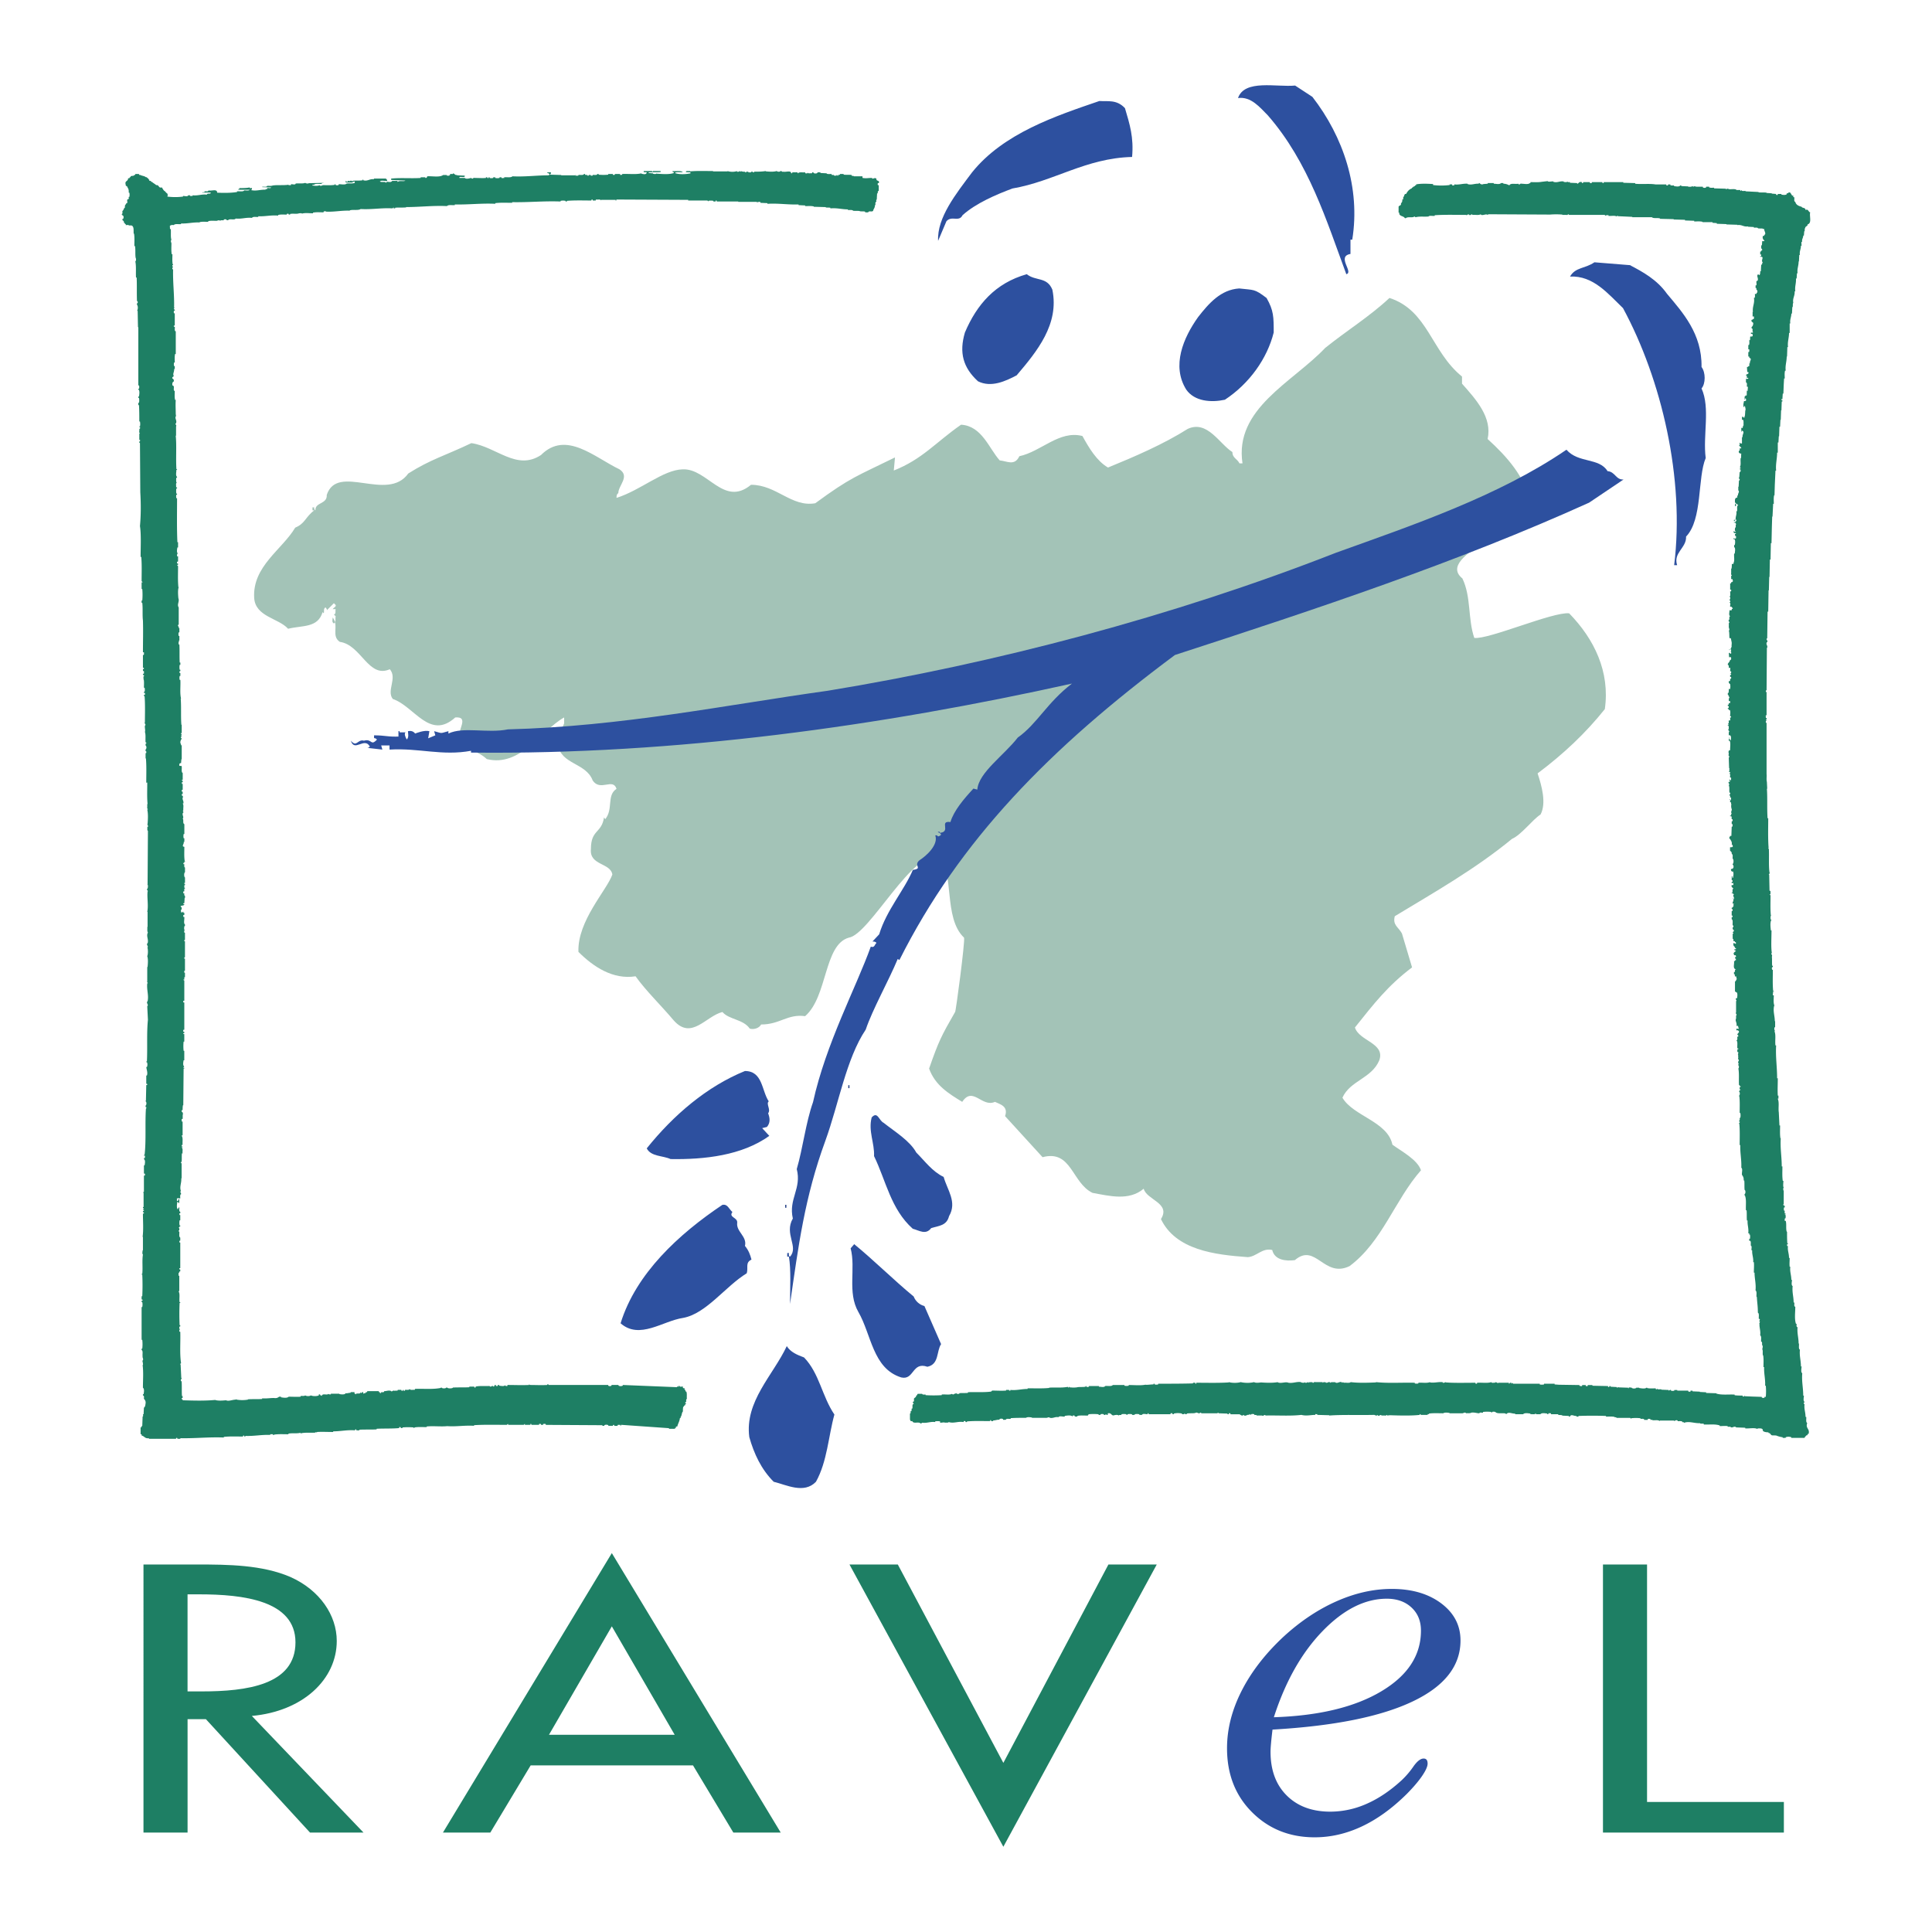 <svg xmlns="http://www.w3.org/2000/svg" width="2500" height="2500" viewBox="0 0 192.756 192.756"><g fill-rule="evenodd" clip-rule="evenodd"><path fill="#fff" d="M0 0h192.756v192.756H0V0z"/><path d="M145.865 37.567v.712c1.426 1.603 3.029 3.383 2.555 5.521 1.959 1.78 3.682 3.739 4.273 6.292.119 2.493-9.641 5.303-6.791 7.618.891 1.84.535 4.037 1.188 5.936 1.424.179 7.859-2.63 9.465-2.455 2.492 2.555 4.094 5.819 3.559 9.558-1.898 2.376-4.094 4.455-6.707 6.412.416 1.247.891 2.97.297 4.098-.83.534-1.898 2.018-2.85 2.435-3.678 3.026-7.775 5.342-11.695 7.716-.236.89.357 1.069.713 1.721l1.01 3.384c-2.436 1.84-3.801 3.621-5.699 5.996.416 1.365 3.029 1.543 2.434 3.266-.771 1.838-2.908 2.018-3.682 3.74 1.068 1.84 4.512 2.375 4.988 4.689.891.654 2.492 1.482 2.848 2.553-2.611 2.969-3.857 7.123-7.121 9.559-2.555 1.246-3.385-2.377-5.463-.594-.891.117-2.018 0-2.256-1.012-1.008-.236-1.543.654-2.434.713-3.324-.238-7.184-.713-8.668-3.797 1.01-1.605-1.426-1.9-1.721-3.029-1.484 1.246-3.443.713-5.107.414-2.078-1.008-2.078-4.332-4.984-3.561l-3.74-4.096c.355-1.01-.535-1.189-1.01-1.424-1.305.594-2.197-1.604-3.265 0-1.365-.832-2.71-1.658-3.304-3.32.951-2.732 1.227-3.271 2.592-5.645.06.117 1.016-7.121.895-7.417-2.109-1.985-.917-6.657-2.522-7.94-2.493-1.069-6.901 7.644-8.979 7.94-2.493.713-2.098 5.872-4.355 7.831-1.78-.236-2.493.832-4.392.832-.178.357-.712.533-1.129.414-.651-.949-2.076-.889-2.729-1.66-1.663.414-3.088 2.85-4.869.83-1.247-1.484-2.79-2.969-3.798-4.393-2.257.357-4.216-.951-5.7-2.435-.119-3.087 2.85-6.174 3.383-7.716-.177-1.188-2.314-.892-2.137-2.553 0-1.959 1.068-1.544 1.307-3.147l.119.179c.83-1.011.118-2.374 1.127-3.029-.356-1.127-1.603.296-2.376-.83-.651-1.782-3.204-1.604-3.443-3.562-.236-.892.417-1.604.594-2.138v-.592c-2.255 1.245-4.333 4.984-7.716 4.154-.95-.89-1.9-.771-2.732-2.018-.296-.771 1.069-2.255-.415-2.137-2.553 2.314-4.096-1.129-6.231-1.842-.655-.83.475-2.078-.298-2.968-2.136.951-2.849-2.435-4.987-2.73-.891-.594-.059-1.603-.712-2.433 0 .176-.119.474.119.594.237-.179.119-.475.177-.714l-.296-.298.119.121c.237-.059.119-.356.177-.536h-.296c.119-.177.356-.236.296-.415l-.177-.178-.713.711c.061-.119-.059-.178-.119-.296-.237.119-.117.417-.177.592l-.119-.117c-.475 1.603-2.02 1.305-3.443 1.661-.95-1.069-3.265-1.186-3.383-3.085-.179-3.147 2.789-4.81 4.095-7.005 1.009-.417 1.009-1.069 1.9-1.723h-.177v-.297h.177c-.058.178.06.239.119.297-.059-.831 1.188-.594 1.128-1.543 1.069-3.206 6.055.771 8.134-2.137 2.255-1.425 3.68-1.78 6.292-3.028 2.495.356 4.512 2.791 6.947 1.188 2.493-2.493 5.342.238 7.835 1.426 1.069.711-.119 1.603-.119 2.375-.178.118-.178.295-.178.474 2.434-.771 4.63-2.791 6.589-2.849 2.495-.12 4.098 3.798 6.828 1.542 2.552 0 4.036 2.256 6.411 1.841 3.562-2.612 4.096-2.672 7.954-4.571l-.119 1.306c2.852-1.128 4.156-2.791 6.709-4.571 2.079.119 2.79 2.375 3.858 3.562.713.059 1.484.594 1.959-.417 2.197-.474 3.979-2.612 6.293-2.018.654 1.187 1.426 2.493 2.553 3.146 2.611-1.069 5.521-2.315 7.957-3.858 1.957-.891 3.145 1.484 4.451 2.314 0 .594.475.654.711 1.13h.299c-.832-5.463 4.986-8.075 8.25-11.519 2.137-1.722 4.453-3.146 6.412-4.986 3.854 1.252 4.153 5.346 7.237 7.841z" fill="#a3c3b7"/><path fill="#fff" d="M71.721 121.629h.117v-.299h-.117v.299z"/><path fill="#254185" d="M84.633 108.566h.117v-.296h-.117v.296zM78.338 120.498h.119v-.295h-.119v.295z"/><path d="M130.938 9.664c3.086 3.978 4.809 9.083 3.977 14.248h-.178v1.425c-1.424.238.355 1.839-.416 2.018-1.959-5.284-3.74-11.16-7.834-15.851-.773-.772-1.664-1.899-2.971-1.721.652-1.9 3.859-1.069 5.699-1.247l1.723 1.128zM112.238 10.792c.475 1.602.889 2.909.711 4.867-4.633.12-7.777 2.435-11.934 3.146-1.602.594-3.68 1.484-4.985 2.671-.357.714-1.069 0-1.603.594l-.832 1.958c-.117-2.314 1.782-4.688 3.383-6.826 3.147-3.918 8.374-5.64 12.706-7.124.832.061 1.722-.176 2.554.714zM162.639 26.465c1.246.653 2.672 1.424 3.68 2.849 1.543 1.842 3.502 3.977 3.443 7.303.416.533.416 1.662 0 2.137.891 1.959.119 4.689.416 6.945-.832 1.959-.297 6.114-1.959 7.837.061 1.128-1.307 1.603-.891 2.85h-.297c1.068-8.608-1.248-18.521-5.105-25.646-1.484-1.425-2.969-3.265-5.285-3.146.535-.949 1.484-.771 2.434-1.425l3.684.297h-.12v-.001zM104.994 28.899c.713 3.444-1.543 6.173-3.562 8.548-1.127.594-2.551 1.247-3.859.594-1.484-1.365-1.899-2.849-1.304-4.867 1.187-2.79 3.029-4.927 6.173-5.818.892.712 2.017.236 2.552 1.543zM126.365 29.73c.713 1.248.713 1.899.713 3.443-.652 2.612-2.434 5.105-4.869 6.708-1.363.296-3.027.179-3.857-1.009-1.484-2.375-.297-5.165 1.188-7.244 1.068-1.365 2.254-2.73 4.096-2.849 1.483.179 1.483.001 2.729.951zM160.383 47.005c.771.059.83.891 1.602.832l-3.441 2.314c-13.121 5.938-27.074 10.567-41.32 15.197-12.523 9.32-21.503 18.517-27.491 30.436l-.168-.104c-.896 2.159-2.518 5.036-3.189 7.038-1.959 2.928-2.685 7.396-4.03 11.098-2.07 5.65-2.685 10.479-3.524 16.283 0-1.592.112-3.391-.111-4.725h-.168v-.359h.168c0 .152-.058.307.111.359.896-.977-.616-2.262.28-3.803-.449-1.951.896-2.98.391-4.932.616-2.107.896-4.623 1.623-6.678 1.287-5.855 4.308-11.455 5.763-15.514.393.154.393-.255.561-.36-.057-.153-.282-.153-.393-.153l.67-.719c.729-2.416 2.519-4.419 3.357-6.422 1.064-.154 0-.412.673-.976.67-.411 1.902-1.541 1.566-2.465.168-.054.225.051.28.102.839-.258-.503-.514.168-.462v.103c1.175-.103-.112-1.232 1.063-1.079.336-1.129 1.343-2.312 2.293-3.339l.391.103c.113-1.694 2.688-3.442 4.031-5.189 1.957-1.387 2.92-3.493 5.416-5.392-18.998 4.215-39.54 7.125-59.961 6.887v-.179c-2.908.535-5.165-.297-8.133-.12v-.415h-.831l.119.415-1.542-.177c.119.059.179-.06.296-.118-.534-1.011-1.543.594-1.898-.594.593.712.652-.177 1.306 0 .831-.238.651.594 1.306-.119-.119-.059-.179-.18-.297-.119v-.296c1.129 0 1.425.179 2.552.117h-.118v-.532h.118v.119h.594c-.178.117 0 .531.118.711.238-.236.119-.594.119-.83.296-.06.535 0 .713.236.177-.059.89-.357 1.424-.236l-.12.711.712-.296-.119-.415c.891.236.534.236 1.425 0v.236c1.484-.711 3.918 0 5.937-.415 11.397-.296 21.727-2.435 31.939-3.858 16.622-2.73 34.313-7.362 50.698-13.773 7.598-2.732 16.205-5.64 22.973-10.271 1.188 1.367 3.266.772 4.098 2.137z" fill="#2d509f"/><path d="M76.697 109.883c-.297.238.237.83-.061 1.188.179.475.239.949-.119 1.365l-.475.119.713.771c-2.731 1.959-6.47 2.373-9.855 2.314-.771-.355-1.957-.236-2.374-1.068 2.672-3.326 5.996-6.172 9.796-7.717 1.781 0 1.662 1.957 2.375 3.028zM88.155 112.02c1.127.891 2.612 1.783 3.264 2.969.89.891 1.603 1.898 2.73 2.434.358 1.305 1.367 2.494.536 3.918-.238.949-1.011.949-1.782 1.188-.534.713-1.188.238-1.839.061-2.198-1.961-2.672-4.809-3.86-7.244.059-1.307-.594-2.492-.237-3.859.594-.655.713.296 1.188.533zM73.075 120.924c-.415.535.535.535.476 1.07-.118.891 1.009 1.365.773 2.312.354.418.534.893.651 1.365-.651.299-.297.834-.474 1.365-2.137 1.307-4.037 4.037-6.353 4.453-2.019.297-4.334 2.199-6.232.537 1.544-4.99 5.817-8.906 10.15-11.814.534-.118.653.415 1.009.712zM91.161 129.355c.179.473.594.83 1.069.949l1.663 3.799c-.476.713-.179 2.018-1.367 2.258-1.543-.535-1.305 1.365-2.61 1.066-2.85-.891-2.968-4.273-4.275-6.529-1.127-1.961-.238-4.334-.773-6.352l.356-.416c1.96 1.604 3.92 3.561 5.937 5.225zM80.219 135.432c1.544 1.602 1.781 3.857 3.029 5.697-.594 2.137-.713 4.689-1.84 6.707-1.188 1.246-2.968.299-4.217 0-1.245-1.246-1.959-2.791-2.432-4.451-.476-3.562 2.374-6.174 3.739-9.084.356.594 1.067.892 1.721 1.131z" fill="#2d509f"/><path d="M36.265 182.834h-5.336L20.54 171.52h-1.826v11.314h-4.399V156.09h5.335c3.136 0 6.506.035 9.315 1.242 2.948 1.312 4.633 3.83 4.633 6.385 0 3.83-3.371 7.021-8.472 7.482l11.139 11.635zm-17.552-14.082h1.403c4.495 0 9.363-.639 9.363-4.895 0-4.186-5.243-4.789-9.597-4.789h-1.17v9.684h.001zM52.945 176.131l-4.025 6.703h-4.727l16.849-27.881 16.85 27.881h-4.727l-4.024-6.703H52.945zm8.097-13.871l-6.271 10.82h12.543l-6.272-10.82zM100.105 175.883l10.483-19.793h4.822l-15.305 28.162-15.352-28.162h4.822l10.53 19.793z" fill="#1e7f64"/><path d="M131.947 162.742c2.088-2.158 4.225-3.238 6.41-3.238 1.018 0 1.842.293 2.469.877.633.588.943 1.357.943 2.312 0 2.461-1.318 4.479-3.959 6.051-2.639 1.574-6.211 2.438-10.717 2.586 1.149-3.564 2.766-6.428 4.854-8.588zm8.981 7.018c3.189-1.512 4.787-3.543 4.787-6.088 0-1.506-.641-2.74-1.922-3.703-1.281-.961-2.928-1.443-4.938-1.443-1.811 0-3.645.41-5.5 1.23-1.854.818-3.623 2-5.301 3.541-1.812 1.691-3.205 3.49-4.176 5.396-.971 1.91-1.457 3.82-1.457 5.727 0 2.596.832 4.727 2.502 6.391 1.666 1.664 3.748 2.498 6.246 2.498 1.588 0 3.152-.359 4.688-1.078s3.033-1.801 4.49-3.24c.662-.67 1.174-1.271 1.539-1.807.365-.537.547-.945.547-1.23 0-.168-.033-.293-.098-.379-.066-.082-.166-.125-.299-.125-.309 0-.652.27-1.027.805a8.563 8.563 0 0 1-1.16 1.355c-1.127 1.037-2.287 1.822-3.479 2.348a8.94 8.94 0 0 1-3.645.791c-1.812 0-3.26-.535-4.34-1.605-1.084-1.074-1.623-2.529-1.623-4.371 0-.201.016-.48.049-.84.031-.359.08-.816.148-1.371 6.121-.351 10.775-1.285 13.969-2.802z" fill="#2d509f"/><path fill="#1e7f64" d="M164.326 179.783h13.651v3.051h-18.049V156.09h4.398v23.693zM67.54 138.4v-.064c.066 0 .132.031.166 0v-.066h.099v.066c.099.031.232 0 .331 0 0 .064-.032.162.066.162h.1c0 .066-.034.133.032.166h.033c.034.064 0 .129.034.162h.065c.099.195.033.488.066.752h-.033c-.066.098-.033.199-.033.295-.033 0-.065 0-.1.031 0 .035 0 .068.034.1h.065v.064c-.033-.031-.1 0-.1.033v.1c-.131 0-.1.131-.198.162-.033.131-.033.297-.033.459-.133.129-.098.424-.231.555v.1h-.066c-.033.326-.198.555-.265.852-.032 0-.165-.035-.131.062v.068c-.033 0-.099 0-.099.031v.064h-.596v-.064l-4.664-.328c-.033 0-.099-.033-.133.033v.062h-.066c.066-.129-.065-.096-.131-.096-.033 0-.099-.033-.133.033v.062h-.33c0-.031 0-.096-.035-.096-.031 0-.099 0-.099.033v.062h-.462v-.062a.423.423 0 0 0-.397 0v.062h-.198v-.062l-5.656-.033c.066-.1-.065-.1-.133-.1-.032 0-.099 0-.132.033v.066h-.198c.033-.066-.032-.1-.1-.1-.032 0-.099 0-.099.033v.066h-.76c0-.033 0-.066-.033-.1-.033 0-.068 0-.068.033v.066h-.561c0-.033.033-.066 0-.1l-.099.1h-1.555c0-.033 0-.066-.033-.1l-.099.1c-1.091 0-2.216-.033-3.275.033v.062c-.958-.062-1.752.1-2.677.033-.596.066-1.39-.033-2.051.035v.064c-.397 0-.828-.033-1.224.031v.066h-.065v-.066a6.813 6.813 0 0 0-1.125 0v.066h-.164c0-.066 0-.098-.067-.098-.032 0-.099-.033-.099.031v.066c-.694.066-1.455.033-2.215.066-.035 0-.035.033-.035.064-.561.033-1.156 0-1.719.033v.064h-.297c0-.031 0-.064-.033-.098-.033 0-.065 0-.101.033v.064c-.793-.064-1.42.1-2.182.1v.064c-.528 0-1.091-.031-1.62 0v.064l-.1-.064-.066.064c-.463.033-.992-.033-1.422.066-.065.066-.065-.131-.132-.033-.331.066-.76 0-1.125.066v.064c-.496 0-.958-.031-1.422.033v.031h-.132c.033-.096-.099-.064-.165-.064-.034 0-.067-.031-.1.033v.031c-.893-.031-1.587.133-2.48.1v.064h-.099c0-.031 0-.064-.033-.098-.034 0-.101 0-.101.033v.064c-.629 0-1.289-.031-1.917.035v.062c-1.488-.062-2.844.1-4.333.068v.062H17.7c0-.031 0-.062-.034-.096-.033 0-.065 0-.099.033v.062h-2.712v-.062c-.397.062-.43-.197-.727-.264 0-.031.033-.098-.034-.131h-.066v-.688c.066 0 .1 0 .1-.064v-.066h.066l.034-.945c.099-.035.032-.166.032-.23h.066l.033-.654c.134-.1.134-.229.165-.424.035-.23-.066-.361-.165-.461 0-.131.033-.227-.033-.326h-.066v-.131h.066c.033-.195.099-.523-.066-.652 0-.756.066-1.572-.032-2.26.065 0 .032-.096.032-.129 0-.162-.066-.199-.032-.328.131-.131-.034-.262 0-.426-.034-.195.065-.521-.1-.621v-.133h.066a3.815 3.815 0 0 0 0-.881h-.066v-3.27h.066a1.196 1.196 0 0 0 0-.492h-.066v-.131c.033 0 .066 0 .1-.031 0-.035 0-.066-.034-.1h-.066v-.326h.066c.034-.721.034-1.475 0-2.162h-.066v-.062h.066c.066-.623-.033-1.342.066-1.932-.099-.098-.032-.293-.032-.426h.032v-1.34h-.032c.099-.719.032-1.57.032-2.324.033 0 .099 0 .099-.031 0-.033 0-.1-.033-.1h-.066v-.129c.033 0 .099.031.099-.033 0 0 0-.064-.033-.064h-.066v-.066c.033 0 .099 0 .099-.033-.033-.064-.099-.064-.099-.197h.066v-1.438h-.066l.099-.098v-1.604c.066.033.134-.033.099-.066 0-.033.035-.098-.033-.131h-.065v-.818h.066c.033-.195.099-.523-.066-.619v-.1c.099.033.099-.064.099-.131 0-.031.035-.098-.033-.129h-.066v-.068h.066c.167-1.436.033-3.105.133-4.611 0 0 .066-.031.033-.064 0-.033.033-.098-.033-.098h-.035v-.164h.035a.415.415 0 0 0 0-.393h-.035v-.064h.035l.033-1.57c.033 0 .099 0 .099-.035 0-.033 0-.064-.033-.096h-.065v-.82h.065c.1-.293-.033-.588-.065-.85h.065a.626.626 0 0 0 0-.488h-.065v-.066h.065c.066-1.375-.033-2.812.1-4.154l-.067-1.352c.165-.164-.099-.262 0-.49h.033c.132-.621-.099-1.113-.033-1.801.165-.031-.066-.064 0-.195v-1.439h.033c.034-.359.066-.785-.033-1.078.099-.23.067-.687.033-.819h-.033c.165-.165-.099-.263 0-.458h.033c.132-.393-.165-.72.034-1.079-.1-.133-.034-.395-.067-.557h.033v-1.504h-.033c.132-.622-.033-1.44.033-1.996h-.033c.165-.099-.099-.163 0-.327h.033c.034-.132.066-.358-.033-.426h.033l.034-5.331c-.1-.066-.034-.262-.067-.394.099.033.067-.063.067-.131l-.067-.163h.033c.034-.458.066-1.015-.033-1.438.165-.033-.066-.099 0-.195v-.36h.033c-.066-.623-.033-1.407-.033-2.127 0-.033-.066 0-.099 0 0-.817.033-1.636-.033-2.42h-.035v-.524c.035 0 .101-.033.068-.066 0-.031.033-.099-.033-.13h-.035v-.197h.035a.352.352 0 0 0 0-.36h-.035v-.196c.035 0 .068 0 .068-.032 0-.033.033-.066-.033-.097h-.035c-.031-.362.035-.753-.066-1.047.066-.163-.033-.393 0-.621.167-.132-.099-.197 0-.36 0-.85.035-1.734-.033-2.584h-.065v-.132c.066.033.134-.033.099-.066 0-.064.035-.097-.033-.131h-.066v-.117h.066a.8.8 0 0 0 0-.395h-.066c0-.294.033-.622-.033-.883h-.066l.099-.099-.099-.097c.066 0 .132-.066.099-.164 0-.031-.066-.031-.099-.031v-.131c.132.063.099-.066.099-.132 0-.033.033-.097-.033-.132h-.066v-.195c.033 0 .099 0 .099-.033s0-.064-.033-.097h-.066v-1.276c.132.031.099-.099.099-.165 0-.031.033-.099-.033-.099h-.066c0-1.045.033-2.125 0-3.173-.066-.522 0-1.209-.066-1.765h-.066v-.23h.066c.034-.36.034-.784 0-1.144h-.066v-.688c.033.035.066.035.1 0l-.1-.097c0-.819.033-1.637-.034-2.421h-.066c0-1.014.066-2.257-.065-3.075.1-1.08.1-2.256.033-3.369l-.033-4.908c0-.032-.033-.032-.065-.032v-.132c.032 0 .099 0 .065-.064 0-.034.033-.066 0-.099h-.065v-.622c.032 0 .065 0 .065-.033-.133-.031-.033-.294-.065-.457.032.031.099 0 .065-.034 0-.032.033-.098 0-.13h-.065v-.066h.065c.033-.13.033-.327 0-.49h-.065c0-.557 0-1.113-.033-1.636h-.065v-.229h.065c.033-.13.033-.326 0-.49h-.065v-.132h.065c.033-.228.099-.588-.065-.719v-.066h.065a.55.55 0 0 0 0-.326h-.065v-5.79l-.035-.034-.032-1.602-.066-.065h.033a.726.726 0 0 0 0-.523h-.033v-.196c.033.032.099-.033.066-.099 0-.033.032-.066-.033-.098h-.033c-.032-.786 0-1.603-.032-2.355h-.067c-.032-.523.034-1.113-.066-1.603.066-.066.1-.229.034-.36-.066-.327 0-.785-.066-1.178h-.066c0-.393.033-.851-.032-1.243h-.034c-.033-.294.066-.719-.23-.817h-.265v-.031c-.066-.033-.199 0-.298 0 0-.033.033-.099-.033-.099h-.032c0-.032 0-.066-.035-.098h-.065c0-.129-.033-.229-.165-.293v-.131h.066a.3.3 0 0 0 0-.328h-.072c0-.033.033-.065-.032-.099h-.033v-.064h.033c.065-.066.032-.197.032-.296.132-.065.132-.293.266-.359-.066-.262.099-.262.131-.426h.067c.099-.098-.1-.392.132-.392.065-.033.033-.131.033-.229h.066a.925.925 0 0 0 0-.425h-.066c.032-.263-.033-.393-.134-.556 0 0 0-.066-.031-.066-.034-.032-.166-.064-.133-.196-.132-.359.265-.327.231-.589.066-.064.198 0 .165-.13.033 0 .066 0 .099-.033v-.065c.134-.066.332 0 .364-.132.033 0 .099 0 .099-.032v-.066h.365c0 .033 0 .098.065.098h.066c.165.098.429.098.562.229.132-.033.132.13.264.13 0 .034-.034.099.033.099h.033c.034.066-.033.164.065.132h.1c0 .032 0 .098.033.098h.066c.133.131.298.195.43.327.33-.034.198.327.563.228.099.132.166.327.33.394a.757.757 0 0 0 .232.229c0 .033 0 .099.033.099h.065c-.065 0-.099.13-.099.195a6.123 6.123 0 0 0 1.554 0v-.065c.165 0 .464.098.53-.066h.165c-.032.099.067.066.133.066.032 0 .099.033.132-.032v-.034c.529.066.894-.129 1.422-.063.033-.197.365 0 .396-.197-.265-.033-.595 0-.859 0 .033-.099.264.032.23-.131.133-.033.363.065.398-.098.264.098.859-.197.859.229.662.032 1.389.032 1.985-.065v-.065c.23-.033.594.065.727-.098.166 0 .429.064.561-.066h-1.157v-.065c.033 0 .099 0 .099-.032v-.066c.364 0 .729 0 1.025-.066 0 .132.167.034.232.066v.164c-.033 0-.065-.032-.099 0v.032c.528.132.925-.064 1.455-.032v-.065c.065 0 .132.034.165-.032v-.066c.133-.032.331.066.398-.066l-.894-.032v-.033c.165-.033.43.064.496-.098.199 0 .398.032.562-.034.462-.066 1.025 0 1.521-.066v-.064c0 .13.165.098.265.098.033 0 .033-.066.033-.098.166 0 .431.098.463-.065.332-.032.694.032.958-.065.067.065.199.065.298.065l.034-.032 1.487-.033c0 .065-.231-.032-.166.097-.265.034-.628-.064-.793.098-.068 0-.133 0-.167.034v.032c.232.034.563.066.728-.032.066.13.265.032.331 0 .398 0 .828.032 1.191-.034v-.064h.065v.064c.1.066.231.066.331 0v-.064c.265 0 .629.098.793-.065.265-.032.596.032.794-.065.031-.065 0-.164-.067-.13-.033.033-.099 0-.131.033v.065h-.694v-.164h.065c0 .032 0 .098.033.098s.066 0 .101-.033v-.065c.098 0 .264.065.296-.033.066-.033.1.131.165.033.299-.066.695 0 1.027-.066v-.066h.065v.066c.43.131.629-.165 1.058-.099v-.066h1.223c0 .034 0 .099.034.099h.066v.132c-.264.032-.595-.099-.727.065.198.098.528-.034.627.13.034 0 .034-.065.034-.098.166-.033.464.098.562-.098h.528c0 .032 0 .098.035.098.165-.164.594 0 .76-.131l-1.421-.066v-.131c.926-.098 1.984 0 2.943-.064v-.066h.462c0 .032 0 .066.035.066.132 0 .132-.099.164-.164.53-.034 1.225.13 1.588-.132h.364c-.033.098.065.066.131.066.034 0 .1.032.132-.032v-.034c.033 0 .067 0 .067-.032v-.066c.099-.033.265.066.296-.065.167.033.167.197.398.163v.034l.76.032c.066.229-.331.098-.496.131-.035 0-.035.065-.035.099h.563v.032c.197.098.431 0 .628-.032.132.195.166-.066.332 0 .396 0 .793.032 1.124 0v-.066h.131c0 .032 0 .066.035.066.031.032.065.032.099 0v-.066h.099v.066a.702.702 0 0 0 .364 0v-.066h.199v.066a.97.97 0 0 0 .429 0v-.066h.2c-.035.098.098.098.165.066.032 0 .099.032.099 0v-.066c.265-.033.661.066.827-.098 1.256.065 2.38-.098 3.604-.098v-.034c.034 0 .1 0 .1-.032.033-.131-.1-.066-.131-.165h-.1v-.066h.365v.132c-.035 0-.068.033-.068.033v.066l1.092.032v.034h1.389v-.034h.033c-.033.098.099.066.166.066.033 0 .099.032.131-.032v-.034c.167-.032.464.066.562-.098h.099c-.033.098.099.098.167.098h.065c0 .034 0 .066.033.066s.099.032.099-.032v-.034h.199c0 .034.033.098.066.066.033 0 .099.032.133-.032v-.034c.131-.032.429.066.461-.098h.132v.066c.298.032.662.032.959 0v-.066h.462c-.033.066.033.098.099.098.035-.032.101 0 .101-.032v-.066h.528c-.033.066 0 .098.066.098.035-.032.101 0 .133-.032v-.066c.629-.033 1.356.066 1.919-.065v.033c.165.033.462.13.528-.098v-.034c-.099-.032-.198 0-.298-.032v-.098h.826c.067.164.1-.065.199 0h.661v.098c-.396.032-.827 0-1.191.032v.066l.431.033v.033c.1.033.299.065.364-.033v.033c.563.033 1.223.099 1.719-.066 0-.032 0-.066-.032-.098-.1.066-.067-.098-.133-.098.363.032.828-.065 1.058.098-.198.066-.628-.066-.793.098.43.165 1.091.131 1.554.033v-.099c-.132-.032-.33 0-.462-.032 0-.033.067-.132.167-.098h.263v.032c.695-.066 1.522-.032 2.283-.032v.032h1.455v-.032c.264.098.694.098.926 0 0 .098.099.065.165.065l.167-.065c0 .032.033.032.033.065l.132-.065v.032c.065.033.199.033.331.033 0 .033-.033.064.033.064 0 0 .066.034.066-.032v-.033h.232c-.065.099.067.064.133.064.033 0 .1.034.131-.032v-.033h.166c0 .033 0 .064.033.064.035 0 .066.034.101-.032v-.033c.395 0 .793 0 1.156-.065v.032c.331.033.793.066 1.092-.032.065.065.23.098.363.032.101-.129.131.098.298.033.264.064.761-.163.793.164.034 0 .066 0 .1-.033v-.066h.529c0 .034 0 .099.033.099.132-.164.498-.065.728-.099 0 .066.033.132.099.099.034 0 .1.033.133-.033v-.066c.033.165.297.066.429.099.033 0 .033-.065.033-.099h.134v.066a.42.42 0 0 0 .396 0v-.066h.298v.066l.626.033v.033c.134.065.331.033.498.033-.067.098.066.098.131.098h.1c-.033.098.1.066.132.066.034 0 .1.032.132-.032v-.034h.066c0 .034-.033.066.035.066.031 0 .065.032.065-.032v-.034c.066-.032.131 0 .165-.032v-.066h.364v.066c.232.032.53 0 .795.032 0 .164.165.034.23.132h.86v.164c.397.064.528 0 .958 0 0 .064.035.098.101.064.099-.032.263-.098.331.034-.035.262.363.098.23.426-.066-.033-.131.032-.099.064 0 .066-.033.098.033.132h.066v.588c-.099-.033-.099.099-.099.164v.065h-.066l-.033.622c-.1.033-.032.164-.032.229h-.063c-.064.098-.033.228-.033.327h-.066c.035.262-.132.36-.165.556-.101.164-.431-.033-.496.164h-.3v-.066c-.165-.065-.462 0-.561-.065-.099-.032-.463 0-.662-.032v-.033c-.167-.065-.331-.033-.495-.033v-.068c-.631 0-1.093-.163-1.755-.098v-.064c-.132-.033-.33 0-.462-.033v-.032l-1.191-.033v-.033c-.264-.066-.595-.033-.859-.033v-.065l-.661-.032V20.4c-1.092.032-2.018-.132-3.108-.066v-.066l-.695-.032c.032-.098-.1-.098-.166-.098-.033.032-.099 0-.132.032v.065l-.066-.098h-1.853v-.033h-2.149c0-.033 0-.099-.034-.099-.032 0-.066 0-.066.034v.065h-.231v-.065a1.224 1.224 0 0 0-.497 0v.065l-.099-.099H68.66v-.065l-7.145-.033c-.031.033-.031.065-.031.098h-.064v-.065h-1.455v.065c-.066-.164-.331-.065-.496-.098-.034.033-.034.065-.034.098h-.296c0-.032 0-.065-.035-.098-.033 0-.066 0-.099.033v.065c-.794 0-1.654-.032-2.447.034v.065h-.132v-.065a1.22 1.22 0 0 0-.497 0v.065c-1.688-.065-3.175.098-4.829.065v.065c-.561 0-1.124-.033-1.685.032v.066c-1.389-.066-2.646.098-4.035.066v.065c-.265.032-.628-.065-.793.098-1.422-.065-2.679.099-4.068.099v.032c-.364.033-.728 0-1.091.033v.064h-.165c0-.032.034-.064 0-.098l-.1.098c-1.124-.064-2.05.132-3.175.066-.264.164-.727.032-1.091.131v.033c-.826-.033-1.487.131-2.315.098v.066c0-.131-.165-.098-.264-.098-.033.032-.033.065-.033.098-.363 0-.728-.033-1.058.033v.065c-.364 0-.794-.065-1.093.032-.032-.065-.197-.032-.296-.032-.233.098-.596 0-.894.066v.064h-.133c0-.032-.033-.098-.066-.098-.032.034-.099 0-.132.034v.064c-.265 0-.595-.032-.859.034v.065c-.729-.065-1.291.099-1.985.065v.066c-.199.032-.529-.066-.629.098-.595-.066-1.025.131-1.621.065-.132.196-.627-.033-.76.165h-.166c.067-.099-.065-.066-.131-.099-.034.033-.1 0-.132.033v.066c-.101.032-.298-.034-.364.064-.066-.098-.265-.033-.331 0-.297 0-.596-.033-.861.033v.066c-.296 0-.594-.034-.858.032v.031c-.695-.031-1.19.132-1.852.098v.066c-.232.034-.596-.066-.728.099-.167-.033-.331 0-.397.098.033.099 0 .229.033.295h.066c.034.36-.032.785.066 1.079-.099.066-.033.261 0 .327 0 .36-.033.752.033 1.112h.065c0 .327-.033.687.033 1.014h.034v.066c-.034 0-.1 0-.067.065 0 .033-.033.099.033.099h.034v.064c-.034 0-.1 0-.067.066 0 .032-.033.098.033.131h.034c-.034 1.341.132 2.518.099 3.827h.066l-.099.098c.035.101.134.069.101.201-.099-.034-.099.063-.099.129 0 .033 0 .098.033.132h.066v1.208c-.033.034-.066 0-.099.034 0 .032 0 .098.033.098h.066c.033.164-.066.426.1.458v2.257h-.066c-.066.263-.033.556-.033.851h-.067a.667.667 0 0 0 0 .36h.066v.294h-.066c.033.293-.167.458-.033.688-.035.098-.199.098-.134.261.099.032.167.131.134.294-.134.033-.167.229-.134.393.298.032 0 .49.232.556 0 .294-.033.621.033.884h.066c-.034.588 0 .851 0 1.406l.032.229h-.032c-.1.261.131.392.032.687-.165.131.099.163 0 .327v.917c-.032 0-.032.032-.032.032.099.916 0 2.224.066 3.305h.065v.064H17.6c0 .229-.1.589.065.72v.065H17.6a1.192 1.192 0 0 0 0 .491h.065c-.166.066-.065.294-.099.458.034.033.066.033.099.033v.099H17.6c-.034.164-.034.36 0 .523h.065v.098H17.6a.648.648 0 0 0 0 .36h.065c0 1.473-.033 2.943.034 4.384h.066v.522h-.066c-.034.196-.1.523.066.622-.1-.033-.1.099-.1.165 0 .032-.033.098.034.098h.066v.523c-.066 0-.1.032-.1.065s-.033.099.034.131h.066v.13c-.034 0-.066 0-.1.033l.1.098c0 .687-.034 1.407.032 2.095h.033c-.1.292-.065.751-.033 1.111.132.327-.165.624.033.916v1.702c-.198.131.066.197 0 .36h.066v.424h-.066a.664.664 0 0 0 0 .36h.066v.459c-.033 0-.066 0-.066.033l.066.066c-.131 0-.066.196-.066.261 0 .066.033.033.066.033.033.621 0 1.243.033 1.798h.066v.229h-.066a1.227 1.227 0 0 0 0 .491h.066v.13c-.031 0-.099.035-.099.067.033.032 0 .097.033.13h.066v.294h-.066a.792.792 0 0 0 0 .393h.066c.035.619-.066 1.307.068 1.866h-.033c.066.784 0 1.765.066 2.613h.033v.819s-.065 0-.065.033 0 .099.033.099h.033v.066s-.065 0-.065.031l.065.068c-.033.03-.099.096-.065.193 0 .035.065.035.065.035v.033c-.065.13-.199.293-.099.522.066 0-.035.196.099.132v1.406h-.033l-.033.393c-.099-.031-.199.065-.167.163-.066.197.232.033.232.165.033.228-.065.555.1.654v.688c-.034 0-.066-.033-.1 0 .066.097.132.097.1.229-.034 0-.1 0-.1.066.033.033 0 .098.033.098h.066v.589c-.066 0-.1.033-.1.097.033.035 0 .099.033.099h.066v.229c-.034 0-.1 0-.1.067.033.031 0 .097.033.097.099-.033.066.13.132.13h-.033c-.132.263.1.36.033.654-.033-.031-.033 0-.065 0 .132.165.032.458.065.687-.033 0-.033.033-.065.033.065.066.065.099.065.196h-.033c-.132.23.134.426-.032.59.132.132-.034.457.166.556v.981h-.067a.929.929 0 0 0 0 .426h.067v.36h-.067c.067.195-.264.458.067.489 0 .457-.034.949.031 1.406h.034v.067c-.034 0-.1 0-.065.064v.066c-.034 0-.101 0-.101.033s0 .099.033.099h.067c0 .099-.034.229.031.326h.034v.492h-.034a.644.644 0 0 0 0 .492h.034v.556c-.034 0-.065-.033-.065.031 0 0-.034.068.031.068h.034v.131c-.1-.034-.065.097-.065.128 0 .035-.034.099.031.131h.034v.066h-.034c-.065.066-.031.198-.031.294-.067-.033-.134.033-.101.066 0 .063-.033.099.033.131h.067c0 .097-.034.163.031.229h.034v.229h-.034l-.031.522c-.034 0-.101 0-.101.033 0 .035 0 .066.033.066h.067c0 .229-.597.065-.266.327v.23c-.099-.066-.065.064-.065.129 0 .066 0 .165.065.132.066-.033.1 0 .132-.033v-.065c.066 0 0 .197.134.131v.229c-.067-.033-.134.033-.101.066 0 .064-.033.096.033.129h.067c.031.261-.101.622.065.753v.132h-.034a.56.56 0 0 0 0 .457h.034c-.065-.033-.1.097-.065.196 0 .035.031.035.065.035v.719c-.034 0-.065 0-.065.033s-.034.066.031.099h.034v1.603c-.034 0-.065 0-.065.033 0 .031-.034.097.031.097h.034v1.212c-.034-.033-.1.031-.065.096 0 .033-.034.066.031.1h.034v.448c-.1-.033-.065.064-.065.131v.1c-.034 0-.101 0-.101.033l.101.062v2.029c-.067-.033-.101 0-.101.035 0 .062-.033.096.033.127h.067v2.727a.073.073 0 0 0-.101.098c0 .033-.033.066.033.1h.067v.129c-.034 0-.101 0-.101.035 0 .031 0 .062.033.062h.067v.754h-.067a4.25 4.25 0 0 0 0 .916h.067v.947h-.067c-.033.199-.099.523.067.623l-.101.098c0 .033.066.033.101.033v.066h-.067l-.033 3.662h-.033c-.032.162-.032.328-.032.49-.066-.031-.1.033-.1.066.033.031 0 .098.033.131h.066c0 .064 0 .131.032.131h.033c-.099.131-.033.361-.065.557-.1-.033-.1.064-.1.131.033.033 0 .098.033.131h.066v1.373c-.034 0-.066 0-.1.033.165.195.066.621.1.916-.034 0-.1 0-.1.064.033.033 0 .098.033.098h.066v.066c-.034 0-.066 0-.1.033.165.098.066.393.1.588h-.066c-.033.262 0 .555-.033.85 0 0-.065 0-.065.033 0 .035 0 .064.033.1h.033v1.504h-.033c.033.49-.199.85-.033 1.277-.167.096.065.162 0 .326h-.033c-.065.098-.035.262-.035.393-.099.031-.396-.1-.33.131 0 .033-.033.096.034.129.032 0 .098 0 .098-.064v-.098h.099v.359h-.099c0-.033 0-.066-.032-.098h-.066c-.034.229-.1.621.066.752 0-.131.099-.195.131-.23.033.133-.066.426.099.459v.164c-.031-.033-.099 0-.099.031.033.068 0 .1.033.133h.066v.523h-.066a1.383 1.383 0 0 0 0 .521h.066v.098c-.031 0-.066 0-.099.035v.064c-.033 0-.066 0-.066.033.099.033.066.129.066.262-.033 0-.066 0-.066.033 0 .031-.033.064 0 .064h.066c.033.229-.066.525.099.621v.295c-.031 0-.099.033-.099.066.033.031 0 .096.033.131h.066v2.551c-.031 0-.066 0-.099.033 0 .031 0 .064.033.098h.066v.195c-.031 0-.099 0-.099.064v.066c-.099-.033-.066.1-.066.166 0 .029-.033.098 0 .129h.066v1.537c-.033 0-.066 0-.066.033.165.264.033.752.099 1.08h.066v.064h-.066a25.016 25.016 0 0 0 0 2.225h.066v.131c-.099-.031-.099.098-.099.164.033.031 0 .1.033.1h.066c-.066 0-.099.129-.099.227.033.033.068.033.099.033.035 1.014-.066 2.096.068 3.074.065.133-.167.1-.033.197l.066 1.342h.033v.098c-.033 0-.099.033-.065.098 0 .031-.033.1.033.131h.033c.033.492 0 .98.033 1.473h.066v.195c-.034 0-.066 0-.1.035 0 .031 0 .062.033.098h.066v.096c1.058.033 2.215.068 3.24-.031.299.1.729.064 1.092.031.266.131.627-.064.991-.064v-.031h.065v.031c.364.064.762.064 1.126 0v-.031c.497-.035.992 0 1.422-.035v-.062c.529.031.728-.035 1.19-.035.166.035.364 0 .497-.129h.197v.062c.232.033.596.102.761-.062.397 0 .793.029 1.191 0v-.066c.131-.033.364.031.462-.066.133.098.431.098.562 0 .199.098.595.098.793 0v-.098h.132c-.031.131.1.064.166.164.033-.326.563-.033.662-.23 0 .066.131.066.231.066.034 0 0-.066 0-.066h.859v.033c.165.033.463.068.595-.033v-.064c.1.064.332-.031.529-.031v-.066h.398c-.067.131.066.162.099.229.066-.195.496.035.496-.229l.066.098c.101-.031.066-.131.199-.098 0 .066-.033.131.033.162.033-.096.232 0 .232-.162.032 0 .099.033.131-.033v-.066h1.158c0 .035 0 .1.032.1h.067c0 .033 0 .066.032.098.034 0 .067 0 .1-.031v-.066c.099 0 .199.033.298-.033v-.066c.265 0 .396-.096.661-.033.132.166.198-.096.364 0 .131-.031.23 0 .331-.031v-.064h.364c0 .033 0 .096.066.096.032-.031.099 0 .099-.031v-.064h.065c0 .033 0 .064.035.096.031 0 .066 0 .099-.031v-.064c.132-.033.396.064.462-.1.066.164.331.066.497.1.032-.033.032-.066.032-.1.86-.033 1.787.066 2.58-.096v-.035h.099v.035a.52.52 0 0 0 .43 0v-.035h.133v.035a.781.781 0 0 0 .531 0v-.035c.561-.033 1.124 0 1.653-.033v-.064h.496c0 .033 0 .064.033.098.032 0 .099 0 .099-.033v-.064c.396-.098.927-.031 1.389-.064.133.197.265-.131.396.064.132 0 .066-.229.232-.164a.073.073 0 0 0 .099.1c.034 0 .1.033.1-.033v-.066h.132v.066c.198.033.529.098.629-.066a.073.073 0 0 0 .099.1c.033 0 .099.033.099-.033v-.066c.728 0 1.455.033 2.15 0v-.064l.1.064c.561 0 1.156.033 1.718 0v-.064h.132v.064h5.954v.066c.1.066.231.066.331 0v-.066h.695v.066a.49.49 0 0 0 .429 0v-.066l5.404.22zM154.977 18.104v.034c.396.129.629-.098 1.025-.034v.034c.1.032.332.065.396-.034 0 .131.166.034.232.065v.066l.729.032c0 .034-.033.066.031.066.135-.066.166-.229.43-.164 0 .033 0 .066.035.098.033 0 .064 0 .098-.032v-.065h.66c0 .066.035.098.068.098s.098.034.131-.032v-.066h1.059c0 .033 0 .066.033.098.035 0 .068 0 .1-.032v-.066h1.953v.066l1.189.032v.066c.66.066 1.42-.032 2.016.066h1.094c-.035.066 0 .099.062.099.035 0 .068.032.102-.033V18.4h.23v.066c.1.065.234.033.363.033v.066c.199.032.529.098.631-.066h.098v.066l.695.032c0 .066.1.032.164.032.133.034.166-.064.332-.032-.033.032 0 .032.033.032.064-.098.197 0 .33 0h.596v.066c.098.065.23.065.33 0v-.066h.299v.066c.164.065.33.033.494.033v.065l1.191.034c-.033.032 0 .032.033.064.033-.064.1-.064.199-.064v.032c.264.065.66-.066.826.098h.363c0 .033 0 .099.033.099l.1-.099c0 .165.264.065.396.099v.033l1.291.065v.033c.229.032.529 0 .793.032v.032l.529.034v.032l.43.034c0 .064 0 .098.066.098.031 0 .1.032.1-.034v-.064h.363v.064c.166.034.395.066.529-.032v-.098c.033 0 .098.032.166-.034v-.032c.264-.098.23.164.361.229-.031.032 0 .098.068.063h.066c0 .066-.033.132.031.165h.066c.033.164-.066.425.1.458.066.295.332.425.627.491.068.163.396.065.396.327.299-.131.266.196.463.229-.098.393.199 1.08-.264 1.211.033.196-.23.164-.23.359-.1.065 0 .328-.1.328l-.033.425h-.066c0 .262-.166.359-.098.621h-.068c-.031.099 0 .262 0 .393h-.064c0 .36-.166.557-.1.916h-.066l-.033.654h-.031c0 .459-.166.72-.102 1.178h-.064l-.033.524h-.066c.033.49-.133.785-.066 1.275h-.066c.033.491-.232.687-.131 1.179h-.033c-.033.13 0 .261-.033.392h-.035l-.033.654h-.064c0 .36-.166.589-.1.982h-.066v.949h-.064c0 .489-.168.883-.102 1.407h-.066l-.031.948h-.033c0 .523-.166.884-.1 1.406h-.066c-.066.263-.031.523-.031.785h-.066l-.035.623-.033.883h-.064l-.035.556c-.031 0-.066-.032-.098 0 0 .032 0 .098.031.098h.066v.131h-.066l-.031.884h-.033l-.033.947h-.033l-.033.688h-.066l-.033.949h-.031l-.035.621h-.064v1.015h-.068c0 .653-.164 1.145-.098 1.798h-.066l-.066 1.407-.031 1.047h-.035c-.066.262-.033.557-.033.851h-.066l-.064 1.275h-.033l-.033 1.081-.035 1.57h-.064l-.033 1.635h-.066l-.033 1.733h-.033l-.033 1.341h-.031l-.033 2.126h-.066l-.035 2.649c-.197.132.102.198 0 .394h-.033c-.131.23.1.327.033.556h-.033l-.031 4.253c-.033 0-.1 0-.066.065 0 .033-.033.097 0 .097h.066v2.324c-.1-.032-.1.099-.066.165 0 .031-.033.097 0 .097h.066v.164c-.033 0-.066 0-.066.033l.066.099c-.066 0-.1.063-.066.163 0 .033.033.033.066.033v5.134c.031.134-.033.525.031.755l.033.687h-.033c.068.883 0 1.961.068 2.943h.066c0 .948-.035 1.93.033 2.911h.031l-.064.065.064.097c.033.786-.031 1.768.066 2.356.1.132-.166.099-.033.197l.033 1.603c.166 0 .066.229.1.36-.033 0-.066 0-.1.031l.1.066c0 .687-.033 1.374.033 2.029h.064c-.164.031-.064.261-.098.36 0 .033.066.033.098.033-.164.262-.098.753-.064 1.081h.064c0 .75-.064 1.699.035 2.255-.166.101.1.163 0 .361.033.293 0 .62.033.916h.066v.132c-.1-.034-.1.097-.1.161.033.035 0 .066.033.1h.066c0 .719-.033 1.439.031 2.127h.066v.062c-.033 0-.098 0-.098.033s0 .068.031.068h.066c-.098 0-.098.129-.098.227 0 .035.064.035.098.035 0 .324-.066.75.068 1.045h-.035c-.131.555.066.98.066 1.537h.033v.59h-.033c-.066.096-.066.229 0 .359h.033l-.064.066c.164.359.031.947.098 1.406h.066c-.066 1.145.098 2.125.098 3.271h.068c0 .588-.035 1.176 0 1.732h.064v.295c-.033 0-.064 0-.064.031.164.361.031.916.1 1.342l.064 1.309h.066c0 .426-.033.883.033 1.275h.033c-.066 1.016.098 1.832.098 2.812h.066c0 .492-.031.982.035 1.441h.064c0 .229-.064.521.033.686-.098.064-.033.26 0 .328v1.307c-.033 0-.033 0-.033.035-.064.098.068.031.068.131h.066v.164h-.066c-.035.062-.035.229 0 .324h.066c0 .1-.035.23.031.295h.066v.068c-.035 0-.098 0-.098.029.164.033.062.232.098.361-.098-.031-.098.098-.098.131 0 .064-.035.098.031.131h.066c.1.293 0 .752.1 1.08h.033c0 .393 0 .818.031 1.176h.066v.066c-.033 0-.098 0-.098.066 0 .033 0 .096.031.131h.066c-.066.424.102.719.102 1.178h.064c0 .293-.033.588 0 .883h.066c-.066.492.1.818.1 1.309h.064c0 .195-.098.521.068.621-.068.621.098 1.047.098 1.635h.066c.033.164-.066.391.1.428 0 .555-.1 1.209.066 1.699h.066c0 .098-.033.229.033.328h.064c-.064.619.102 1.045.102 1.633h.031c.033.23-.066.525.1.623-.066.623.1 1.047.1 1.668h.064c0 .229-.098.557.068.686-.068.818.098 1.441.098 2.227h.066c0 .195-.098.523.066.621v.064c-.033-.031-.1 0-.066.033 0 .033-.033.098.033.131h.033c-.066.49.098.783.098 1.275h.068c.033.195-.068.492.1.623-.199.523.295.555.131 1.078-.1-.064-.066.1-.131.1v.031c-.033 0-.1 0-.1.031-.035.066-.133.1-.166.23h-1.322v-.064a.822.822 0 0 0-.562 0v.064h-.297v-.064a2.42 2.42 0 0 1-.629-.166c-.133-.031-.332 0-.463-.031-.133-.064-.133-.229-.33-.229v-.066c-.232 0-.463-.033-.562-.162.031-.262-.266-.229-.496-.229-.035 0-.035.064-.035.064-.295-.164-.793-.033-1.223-.064v-.066l-.924-.033v-.033c-.232-.131-.367.164-.566-.033h-.262v-.064c-.266-.033-.529 0-.793 0v-.064c-.465-.164-1.059-.066-1.59-.096v-.068c-.098-.033-.264 0-.363-.033v-.031c-.596.031-1.09-.23-1.619-.033 0-.033-.035-.098-.068-.066h-.098v-.064c-.133-.066-.299-.033-.463-.033.033-.1-.1-.1-.133-.1-.066.035-.133 0-.133.035v.064h-.064v-.064h-1.455v.064c-.133-.162-.498-.064-.727-.1 0-.031-.068-.062-.102-.031h-.098c.031-.131-.102-.1-.133-.1-.066 0-.1-.031-.133.035v.064h-.363v-.064c-.1-.066-.264-.035-.363-.035v-.064a4.359 4.359 0 0 0-.928 0v.064l-.098-.098h-1.357c0-.033-.066-.064-.098-.064h-.1v-.033c-.264-.064-.562-.031-.861-.031v-.066a38.04 38.04 0 0 0-2.744 0v.066h-.197v-.066c-.266.033-.531-.23-.662.066h-.098v-.066l-.662-.033v-.031c-.135-.033-.266-.033-.398-.033v-.073h-.727c.031-.129-.066-.096-.133-.096-.033 0-.102-.033-.131.029v.066h-.102v-.066c-.23-.029-.562-.096-.693.066h-.43c-.033-.031 0-.096-.033-.096-.066.162-.363.064-.531.096v-.066c-.23-.029-.594-.096-.725.066h-.795v-.066c-.328.035-.66-.227-.895.066h-.031v-.066c-.33-.096-.859.066-1.057-.164a.604.604 0 0 0-.332 0v.068h-.068v-.068a3.662 3.662 0 0 0-.824 0v.068c-.133.033-.332-.068-.365.066-.264 0-.43-.1-.795-.066-.131.096-.361.033-.527.066-.131-.166-.266.029-.43 0h-1.225v-.033c-.197-.033-.494-.066-.627.033-.496 0-.959-.033-1.424.029v.066c-.031 0-.098-.031-.131 0v.066h-.695c0-.033 0-.066-.033-.066-.031 0-.064-.031-.064 0v.066c-.828.098-2.051.064-2.979.033l-.262.031c-.066-.162-.102.066-.199 0h-.365c-.131-.162-.199.1-.363 0 0-.031-.033-.031-.033-.064-.098.131-.232.033-.33 0-1.521.033-3.207-.033-4.498.064v-.031l-1.189-.033c0-.033 0-.098-.066-.066-.035 0-.098-.031-.133 0v.066c-.43 0-.895.131-1.389 0-1.125.131-2.381.033-3.572.064-.131-.162-.166.1-.363 0h-.529c0-.098-.166-.031-.232-.064v-.064a.597.597 0 0 0-.33 0v.066h-.064c0-.033 0-.066-.035-.066-.033 0-.066-.031-.066 0v.066c-.229-.066-.297.131-.527.064 0-.064-.035-.064-.066-.064-.133.164-.299-.033-.398-.066h-.893c0-.066 0-.096-.066-.096-.031 0-.098-.033-.098.029v.066h-.133v-.066l-.893-.029c0-.033-.033-.066-.033-.066l-.1.066h-1.588c0-.066-.066-.066-.1-.066-.164.195-.295-.1-.494.033-.266.062-.596 0-.861.062v.066h-.164c0-.031 0-.096-.033-.096-.033.096-.131.096-.266.096v-.066a1.857 1.857 0 0 0-.826 0v.066h-.133c.033-.066-.033-.129-.066-.096-.064 0-.098-.033-.131.029v.066h-2.18c0-.031 0-.096-.035-.096-.031 0-.066 0-.066.029v.066c-.199 0-.494-.096-.561.066h-.266v-.063a1.17 1.17 0 0 0-.465 0v.066h-.262v-.066a1.174 1.174 0 0 0-.465 0v.066h-.098v-.066a1.33 1.33 0 0 0-.496 0v.066c-.1.033-.232-.033-.266.064-.1-.098-.33-.064-.461-.031-.266.098-.266-.262-.598-.195-.064.029-.031.096-.031.162h-.135c-.031-.033 0-.066-.031-.066-.1.033-.1.1-.232.066v-.066a.594.594 0 0 0-.33 0v.066h-.199v-.066a5.299 5.299 0 0 0-.992 0c-.033.066-.066.164-.164.131-.33 0-.662-.031-.959.033v.066h-.266c.035-.066-.033-.131-.1-.1-.031 0-.1-.031-.1.033v.066c-.164-.164-.529-.1-.793-.066v.066c-.197.031-.527-.1-.627.064-.363-.064-.498.131-.859.064-.1-.129-.266.033-.398 0h-1.389v-.033c-.199-.031-.463-.064-.596.033-.529 0-1.059 0-1.521.033v.064c-.164.035-.43-.064-.496.098h-.264v-.062a.357.357 0 0 0-.363 0v.062c-.232-.029-.365.066-.629.066v.066h-.199c0-.033 0-.066-.033-.1-.033 0-.066 0-.066.033v.066c-.795 0-1.553-.033-2.315.033v.064h-.132c0-.064-.033-.098-.065-.098-.033 0-.101-.033-.132.033v.064c-.562-.098-.992.164-1.49 0-.065.1-.265.033-.363.066-.099-.066-.296 0-.495 0v-.131a1.255 1.255 0 0 0-.496 0v.064c-.497-.064-.795.131-1.291.066-.067.033-.067.098-.199.064v-.031c-.264-.131-.695.096-.793-.197-.199.066-.199-.1-.23-.162v-.592c.131-.029.031-.164.065-.227.099.031.099-.1.099-.164v-.098h.066c.066-.166-.066-.424.165-.492-.066-.064-.132-.064-.099-.195h.065c.068-.098.033-.195.033-.295.065-.131.232-.131.232-.326.133 0 .066-.133.165-.164h.431v.031c.099.066.232.035.331.035v.064a13.25 13.25 0 0 0 1.619 0v-.064c.331-.035.76.064 1.025-.066.134.164.232-.066.397-.033v-.033h.067c-.035.098.065.066.132.066.033 0 .098.031.133-.033v-.033c.296-.031.594 0 .859-.031v-.066c.759-.033 1.585.033 2.314-.064l.1-.1c.463 0 .961.035 1.391 0v-.066h.297c0 .035 0 .066.031.066.035 0 .068.035.1 0v-.066c.631.066 1.092-.096 1.721-.096v-.066c.695 0 1.455.033 2.148-.033v-.031c.598-.033 1.223.031 1.787-.066.1-.064.131.164.199 0 .098-.064.064.131.164.033.098.033.432.033.629 0 .262-.064.594 0 .859-.064v-.066h.066c-.033.098.1.098.164.098.033-.031.102 0 .102-.031v-.066h.99v.066c.199 0 .529.098.629-.066.266-.033.629.066.76-.1h1.158v.066a.946.946 0 0 0 .43 0v-.066c.562 0 1.191.066 1.654-.031.23.031.529-.031.826-.031v-.068h.1v.068a.72.72 0 0 0 .363 0v-.068c1.158 0 2.35 0 3.473-.031v-.066h.232c0 .033-.033.066.033.098 0 0 .064 0 .064-.031v-.066c1.092 0 2.184.033 3.242-.033v-.031c.33.098.859.098 1.189 0 .398.098.961.098 1.324 0 .164.098.463.064.695.031.461.033 1.189.066 1.684-.031v.031c.363.131.76-.098 1.059.033.498.066.795-.131 1.258-.064v.031c.131.033.33.066.396-.031 0 .098.102.064.131.064l.199-.064c0 .031 0 .064.035.064.031-.098.23-.033.361-.064.1.197.135-.066.299 0h.729c0 .031 0 .064.031.064.035-.098.164-.033.266-.064 0 .064.033.064.098.064.135 0 .166-.098.332-.064-.033.031 0 .064.033.064.1-.098.33-.033.496-.064v.031c.266.131.363-.098.662-.031-.033.031 0 .064.033.064.033-.064.098-.064.164 0 .232-.033.529.066.693-.064.762.098 1.688.064 2.514.031v-.031c1.225.131 2.58.031 3.871.064v.066c.1.031.264.031.361 0v-.066c.398-.033.828.066 1.16-.064v.031c.428.066.793-.064 1.256-.031 0 .098.1.064.133.064l.199-.064v.031c.826.066 1.949.033 2.941.033 0 .033 0 .098.066.098.035 0 .066 0 .1-.031v-.066c.496-.033 1.025.066 1.42-.064.068.131.266.031.365.064.133-.164.199.098.365 0h1.023c0 .033-.031.066.035.098.066-.064.066-.131.197-.098 0 .033 0 .066.033.098l.064-.098.102.098h2.646v.068c.131.031.295.031.43 0v-.068h1.057v.068l.43.031 2.051.031c-.033.1.1.1.133.1.031 0 .098.033.133-.033v-.066h.363a.074.074 0 0 0 .1.1c.033 0 .064.033.098-.033v-.066h.463v.066l1.555.033c0 .033 0 .066.033.098.033 0 .066 0 .102-.031v-.066h.129v.066l.596.031c0 .033.035.033.035.066l.164-.066v.033l.959.033s-.033.064.033.064c0-.162.23-.064.33-.064v.031a.496.496 0 0 0 .432 0v-.031h.297v.031c.232.033.594.1.727-.031h.066v.031c.266.066.562.033.859.033 0 .033 0 .066.035.098.031 0 .064 0 .098-.031v-.066c.033.162.297.066.43.098v.033l.727.031c0 .035 0 .066.035.066.064-.031.064-.098.199-.066v.066c.098.035.23.035.33 0v-.066h.297v.066h1.092c0 .068.033.131.1.1.031 0 .098.031.131-.031v-.068h.199v.068l.727.031v.031l.629.033v.066l1.023.031v.033c.531.164 1.225.064 1.82.1v.064c.232.033.529.033.793.033 0 .031 0 .098.068.098.033-.033.098 0 .131-.033v-.064h.033v.064l.727.033.961.031c-.033.098.064.098.131.098.033 0 .1.035.133-.031v-.066h.133a6.243 6.243 0 0 0 0-1.111h-.066c.033-.688-.131-1.209-.1-1.863h-.066c0-.393.035-.818-.033-1.178h-.031c-.035-.23.031-.49-.066-.621.066-.068.031-.195.066-.297-.133-.098-.035-.293-.1-.424h-.066c-.035-.23.066-.521-.1-.652.064-.461-.1-.754-.066-1.18h-.066c.066 0 .1-.098.1-.195-.033-.033-.066-.033-.1-.033.066 0 .1-.131.1-.197-.033-.031-.066-.031-.1-.031-.031-.197.066-.523-.098-.621 0-.688-.066-.885-.1-1.57h-.033c-.033-.197.066-.523-.1-.654.066-.654-.098-1.146-.098-1.768h-.068c0-.359.035-.721 0-1.047h-.066c.035-.457-.131-.752-.1-1.178h-.064c-.033-.162.064-.424-.066-.459-.033-.162.033-.391-.066-.49h-.1v-.197h.068a.987.987 0 0 0 0-.426h-.068c0-.033.033-.098-.033-.131h-.064c.064-.49-.1-.816-.066-1.275h-.068c-.031-.328 0-.688-.031-1.016h-.066c-.033-.488.066-1.078-.1-1.471h-.033v-.162h.033a.415.415 0 0 0 0-.393h-.033c-.033-.33 0-.654-.033-.949h-.064c.033-.262-.066-.426-.166-.559-.033-.258.1-.588-.066-.717.033-.818-.133-1.473-.1-2.258h-.064c0-.721.031-1.439-.035-2.125h-.033v-.066c.033 0 .068 0 .068-.066 0-.031.031-.098-.035-.098h-.033v-.066h.033c.066-.098.035-.195.035-.295h.064a1.212 1.212 0 0 0 0-.488h-.064c0-.559.031-1.146-.035-1.67h-.033v-.064h.033a.419.419 0 0 0 0-.395h-.033v-.062s.068 0 .068-.035v-.064c.031 0 .064.033.098-.033-.133-.031-.098-.129-.098-.26.031 0 .064.031.098-.033 0 0 0-.066-.033-.066h-.064c0-.033 0-.096-.035-.096h-.033c-.033-.559.033-1.18-.066-1.67.066 0 .033-.098.066-.164-.033-.098-.131-.229 0-.326-.131 0-.066-.131-.066-.23.166-.098-.1-.162 0-.359-.031-.098 0-.229-.031-.326h-.068c.068.031.1-.1.1-.197-.031-.033-.064-.033-.1-.033v-.262c.035 0 .068 0 .1-.031 0-.035 0-.066-.031-.066h-.068c-.031-.293.068-.654-.098-.818.166 0 .066-.229.098-.359.035.033.1 0 .1-.031-.031-.033 0-.1-.031-.131h-.068c-.031-.166.299-.262.1-.426-.064-.066-.131-.033-.197-.033v-.164c.098 0 .197.033.264-.031-.131-.035 0-.361-.264-.23.098-.326-.166-.521-.031-.752v-.295c.164-.131-.102-.162 0-.326v-1.113c.129-.098-.102-.129 0-.295h.098c.031-.195.066-.457-.033-.588h-.064c-.035 0 0-.066-.035-.066h-.075V97.92c.133-.031.102-.229.23-.26-.195.031.035-.328-.23-.23-.033-.098 0-.197-.033-.229H173v-.23c.1.035.1-.064.1-.129v-.098c.035 0 .066 0 .102-.033-.367-.066-.135-.557-.201-.818.035 0 .066 0 .1-.033v-.064c.035.031.102 0 .102-.035-.035-.064 0-.097-.035-.13h-.068V95.5c.035.033.102-.033.102-.064 0-.067-.035-.164-.102-.132h-.1c0-.067.035-.129-.031-.129h-.033c.064-.165.131-.198.266-.297l-.202-.129c.035-.066.299 0 .166-.165h-.066c-.033-.033 0-.097-.033-.132-.131-.064-.131-.195-.131-.359h.131c0 .034 0 .065.033.065.035 0 .102 0 .102-.065-.035-.033 0-.097-.035-.097h-.067c0-.066-.033-.099-.064-.099h-.1c0-.097.033-.196-.035-.229h-.031v-.522s.066.031.066-.035c0 0 0-.066-.035-.066h-.031c-.035-.063.1-.097.131-.163-.031-.063-.031-.163-.131-.163v-.197c.031 0 .066-.031.066-.064 0-.035.033-.099-.035-.131h-.031c-.035-.196.066-.523-.1-.622v-.198c.033 0 .1 0 .1-.063-.035-.033 0-.099-.035-.099h-.064v-.457c.064.031.1-.035.1-.099-.035-.033 0-.099-.035-.099h-.064v-.13c.033 0 .064 0 .1-.031v-.066c.166.033 0-.23.131-.294-.031-.033-.1 0-.131 0v-.228c.1.031.066-.068.066-.132 0-.033.033-.099-.035-.132h-.031v-.065h.031c0 .033 0 .099.035.099.064 0 .064-.033.064-.099 0-.13-.1-.163-.064-.326.164-.035-.066-.065-.035-.165h-.131v-.065h.064c.035-.097 0-.262.035-.36 0 0 .066 0 .066-.033-.066-.13-.232-.13-.166-.36.064 0 .199.033.166-.099 0-.064 0-.163-.066-.097h-.1v-.13c.033 0 .1 0 .1-.066-.035-.033 0-.099-.035-.099h-.064v-.392h.064c0 .065-.031.131.035.164h.031c.035-.197.1-.556-.031-.654-.066 0-.035.033-.035.064-.064-.064-.164-.129-.131-.294.197 0 .297-.129.232-.36 0-.064-.066-.031-.066-.031v-.132h.031a.614.614 0 0 0 0-.49h-.031c-.035-.165.066-.426-.1-.492.033-.163-.066-.23-.166-.327v-.327c.1-.033.332.033.266-.163-.035-.035 0-.099-.035-.099h-.064c.064-.294-.1-.424-.166-.588h-.064v-.197s.064 0 .064-.033v-.063h.133l.033-.918c.1.033.064-.097.1-.163-.035-.033 0-.097-.035-.097h-.064v-.296c.064.033.1 0 .1-.064-.035-.033 0-.099-.035-.131h-.064c-.033-.099.033-.262-.066-.294h-.1v-.066c.166.033.066-.162.166-.229-.166-.131.1-.296-.033-.491l-.033-.292c.033 0 .033-.035.066-.035-.135-.033.033-.294-.166-.294 0-.065.031-.163 0-.23h-.064v-.062h.064c-.031.031-.031.062 0 .097.1.033.1-.097.1-.164 0-.031.033-.097-.033-.097h-.066c0-.066.031-.132 0-.196h-.064v-.101c.033 0 .096-.031.064-.063 0-.033.031-.099 0-.132h-.064c-.035-.391.033-.458-.068-.751.164-.099-.098-.165 0-.327.033 0 .102.031.133-.033-.031-.066-.1-.066-.064-.197h.064c-.031.033-.031.065 0 .065.1.066.1-.065.1-.129 0-.035.033-.099-.033-.132h-.066c0-.033.031-.066 0-.066h-.064c.096 0 .064-.195.064-.294 0-.031-.064 0-.064 0v-.066s.064 0 .064-.033c.031-.033 0-.097-.031-.097h-.102c.102-.065.033-.23.068-.36l-.035-.034-.033-1.046c.164-.099-.098-.164 0-.327.033 0-.131-.424.133-.393 0-.327.066-.718-.031-.949h-.102v-.391c.068.031-.064.262.133.229-.031.033-.031.099 0 .099h.066a.929.929 0 0 0 0-.426h-.066c.031-.035 0-.097-.031-.066h-.102v-.296c.133-.099-.064-.164-.031-.261h-.066c.166-.035.066-.262.098-.36-.031-.033-.064-.033-.098-.033v-.066c.033 0 .066 0 .098-.033l-.098-.099c.166 0 .066-.229.098-.327h.133c.031-.097 0-.196 0-.292.031 0 .1 0 .1-.035 0-.031 0-.064-.033-.097h-.066c0-.198.066-.459-.031-.622h-.102c0-.033 0-.066-.031-.099h-.066v-.097c.066.031.098-.033.098-.099 0-.033 0-.099-.031-.099h-.066v-.132c.033 0 .098 0 .098-.064v-.099c.068 0 .164.033.133-.066 0-.066.031-.131-.031-.131h-.102v-.259c.164-.13-.064-.196-.031-.358h-.066v-.198h.066c.031-.099.031-.261.031-.393h.133c.031-.129.031-.36 0-.49-.1-.066-.164-.131-.133-.294.102.033.164-.033.133-.162v-.066c.066 0 .1 0 .1-.065 0-.033.033-.099-.033-.132h-.066v-.196c.031 0 .1 0 .1-.033s0-.066-.033-.099h-.066v-.033c.066 0 .1-.033.1-.063 0-.033.033-.099-.033-.132h-.066c0-.132.031-.263 0-.36l-.133.033c0-.099 0-.197-.031-.296h-.066v-.13c.098-.132.199-.229.23-.393.1.033.1-.064.1-.13 0-.065 0-.165-.1-.132-.031 0-.1-.033-.1.035v.062l-.033-.522h.133c-.031.033-.031.066 0 .066.066.033.133-.033.1-.066 0-.064.033-.099-.033-.129h-.066c.1 0 .1-.132.1-.196 0-.033-.068-.033-.1-.033s-.031.064 0 .064h-.133v-.031c.133.031.164-.099.232-.131v-.13c.033.031.033 0 .066 0-.066-.099.033-.36-.033-.558l-.066-.327h-.131c-.035-.228 0-.555-.068-.751.133-.099-.031-.263 0-.427v-.326c.164-.099-.098-.165 0-.327h.033c.035-.097 0-.228.035-.327 0 0 .064 0 .064-.033-.164-.097-.064-.393-.064-.588.064-.033.197.065.23-.066v-.099c.033.033.064.033.1 0-.035-.031 0-.099-.035-.099h-.064c0-.031 0-.097-.066-.097h-.1c-.031-.131.1-.36-.064-.393v-.033c.033 0 .096-.031.064-.065 0-.031.031-.097 0-.13h-.064v-.099c.096.033.064-.097.064-.163 0-.032.031-.098 0-.098h-.064v-.066h.064c.031-.132 0-.327 0-.492.066.035.1 0 .1-.031 0-.066.033-.098-.033-.131h-.066v-.622c.066 0 .1 0 .1-.066v-.064c.1.031.197-.065.166-.165-.035-.031 0-.131-.066-.131h-.1v-.328c.166-.063-.068-.096 0-.228v-.49h.033c.033-.131.033-.327.033-.459.064-.033.199.033.166-.099.131-.261.033-.621.064-.947h.066c0-.197.1-.524-.066-.655v-.196h.066c.033-.164.068-.457-.031-.588h-.1v-.131c.033.098.131.065.23.065a.342.342 0 0 0 0-.263h-.081v-.194c.035 0 .066 0 .102-.032 0-.065-.066-.065-.102-.065-.164.065-.1-.132-.164-.132v-.065c.033.065.131.065.23.065l.035-.033c-.201-.033-.066-.229-.102-.359.166 0 0-.294.133-.36-.066-.032-.066-.195-.232-.131v-.064c.135.031.166-.066.232-.132 0-.032.033-.098-.031-.131l-.166.165c-.066 0-.035-.099-.035-.132h.166c-.031-.328.133-.523.066-.852h.066c.066-.195-.066-.522.131-.622-.031-.032-.064-.032-.1-.032 0-.032 0-.066-.031-.098-.098-.034-.098.098-.098.164v.065h-.1v-.197c.035 0 .066 0 .102-.032-.035-.034 0-.066-.035-.098h-.067c0-.229-.064-.492.23-.524v-.196h.068c-.033-.229.197-.361.031-.522v-.361h.033l.033-.621c.033 0 .068 0 .068-.065 0-.033.031-.099-.035-.099h-.033v-.163h.033l.035-.523c.098.032.098-.099.098-.164 0-.034 0-.098-.033-.098h-.064v-.066c.031 0 .064 0 .098-.033 0-.033 0-.065-.033-.099h-.064c.164-.196.064-.588.098-.916h.033c.033-.131 0-.294.033-.458-.199 0-.299-.098-.232-.294.1.033.068-.099.068-.13v-.099c.064 0 .131.033.164-.033-.066-.13-.164-.163-.232-.261.1 0 .068-.163.068-.262h.064c0 .033 0 .099.066.065h.1v-.62h.064c-.064-.262.266-.555-.064-.653-.033 0-.033.065 0 .098h-.066v-.395c.232.131.098-.195.232-.228-.033-.196.033-.458-.066-.558h-.1v-.293h.133c0 .032 0 .066.033.066.064.032.098-.034.098-.066v-.099h.033l.033-.523c.066-.099 0-.294-.033-.458-.033 0-.066 0-.066.031v.066h-.064c-.066-.294 0-.327.033-.589.098 0 .264 0 .197-.164 0-.032.033-.064-.033-.097-.033-.032-.066.033-.066.065v.066h-.033v-.36c0 .032.066.032.066 0v-.066h.133c.031-.131 0-.327.031-.49.035 0 .068.033.102-.033-.033 0 0-.065-.033-.065h-.068c.135 0 .068-.164.102-.262-.033-.032-.066-.032-.102-.032-.031-.132.068-.394-.098-.426v-.359c.066 0 .166.032.232-.034 0-.032 0-.065-.033-.065h-.102c-.031-.098 0-.197-.031-.229h-.066c0-.196.398-.098.199-.393l-.066.099-.035-.558c.035 0 .068.034.102-.031v-.032h.098c.066-.099.033-.197.033-.296h.068c-.068-.228.264-.457-.068-.556 0-.032.033-.098-.033-.131h-.064v-.458c.098.066.098-.065.098-.13 0-.034.033-.098-.033-.132h-.064v-.425h.064c.066-.13.033-.326.033-.49h.068c.031-.099 0-.23.031-.36.1 0 .297.032.232-.163 0-.033 0-.132-.1-.098h-.066v-.132c.066 0 .166.033.23-.033-.164-.065.035-.359-.164-.393v-.13c.1-.065.164-.197.164-.393-.064-.131-.23-.099-.164-.327.033 0 .064.032.1-.033v-.033c.1.033.166-.065.131-.163 0-.032.035-.13-.031-.098h-.1v-.458h.031c-.066-.556.199-.85.1-1.406h.068c.064-.099.031-.261.031-.393.066 0 .133.033.166-.033v-.066h.033c.064-.066.064-.228 0-.293h-.033c-.033-.066 0-.132-.033-.196h-.066v-.262h.066c.1-.132-.1-.459.131-.459.133-.262-.164-.49.068-.654l.098.098c.1-.065.1-.23.1-.393h.064l.035-.654c.166 0 .033-.164.166-.229-.266-.164.23-.622-.266-.556v-.066c.064 0 .1 0 .1-.065 0-.033.033-.099-.035-.099h-.064v-.294c.035 0 .064 0 .1-.032v-.065c.033 0 .1 0 .1-.066-.033-.032 0-.098-.033-.13h-.066v-.328h.066l.033-.425c.066 0 .166.033.23-.032-.133-.132-.23-.229-.164-.491.131.066.131-.099.23-.165.033-.228-.1-.293-.1-.522h-.131v-.033c-.166-.032-.332 0-.496-.032v-.03c-.1-.064-.266-.032-.398-.032v-.065l-.594-.032v-.033c-.463.065-.596-.196-1.061-.13v-.032l-1.09-.034v-.032l-.959-.033v-.065l-.43-.033v-.065h-.992v-.034c-.266-.065-.562-.032-.828-.032v-.068l-.924-.033v-.065l-1.125-.032v-.034l-1.357-.032v-.033c-.264-.099-.66.033-.826-.131h-1.949v-.033l-1.424-.066-.033-.032c-.033 0-.064 0-.1.032v.033c-.164-.13-.561-.033-.826-.065 0-.033 0-.065-.033-.098-.031 0-.064 0-.064.033v.065l-.102-.098-.098.098-.066-.098h-3.57c-.066-.163-.135.065-.232 0h-.43v-.033a7.825 7.825 0 0 0-1.225 0l-6.15-.032c-.066 0-.035.098-.066.064-.199-.13-.398.065-.662 0 0-.033-.031-.033-.031-.064-.234.129-.564.032-.828.064-.102-.163-.164.098-.332 0-.131-.163-.164.098-.33 0-1.023 0-2.084-.033-3.107.033v.065c-.197.032-.529-.065-.627.065-.434.033-.895-.033-1.258.066-.068.032-.1-.131-.199-.033-.197.099-.627-.033-.793.13h-.1c-.133-.229-.465-.164-.562-.426 0-.032.033-.098-.033-.129h-.033v-.589c.033-.13.299-.098.232-.328.098-.099.164-.196.131-.392.1.032.1-.065.1-.131v-.098c.131-.066.064-.36.297-.327.1-.229.299-.459.564-.557v-.065c.031 0 .064 0 .098-.033.033-.098.199-.066.23-.196.035 0 .068 0 .1-.033v-.066c.496-.098 1.158-.066 1.688-.033v.099a7.02 7.02 0 0 0 1.652 0v-.066h.266c-.033.066 0 .131.068.099.029 0 .098.032.131-.033v-.066c.494.066.828-.098 1.322-.066v.033c.395.131.695-.065 1.125-.033v-.066h.064c.066.066.199.198.398.099l.43-.033v-.066h.596v.066c.23 0 .594.099.727-.066h.232v.066c.232 0 .43.066.596.165.131-.262.594-.099.891-.165.133.197.166-.066.332 0 .264 0 .66.099.826-.066 0 0 .064 0 .064-.032v-.062c.367 0 .762.033 1.125-.032l.562-.066v-.032c.064.163.392.032.592.064z"/></g></svg>